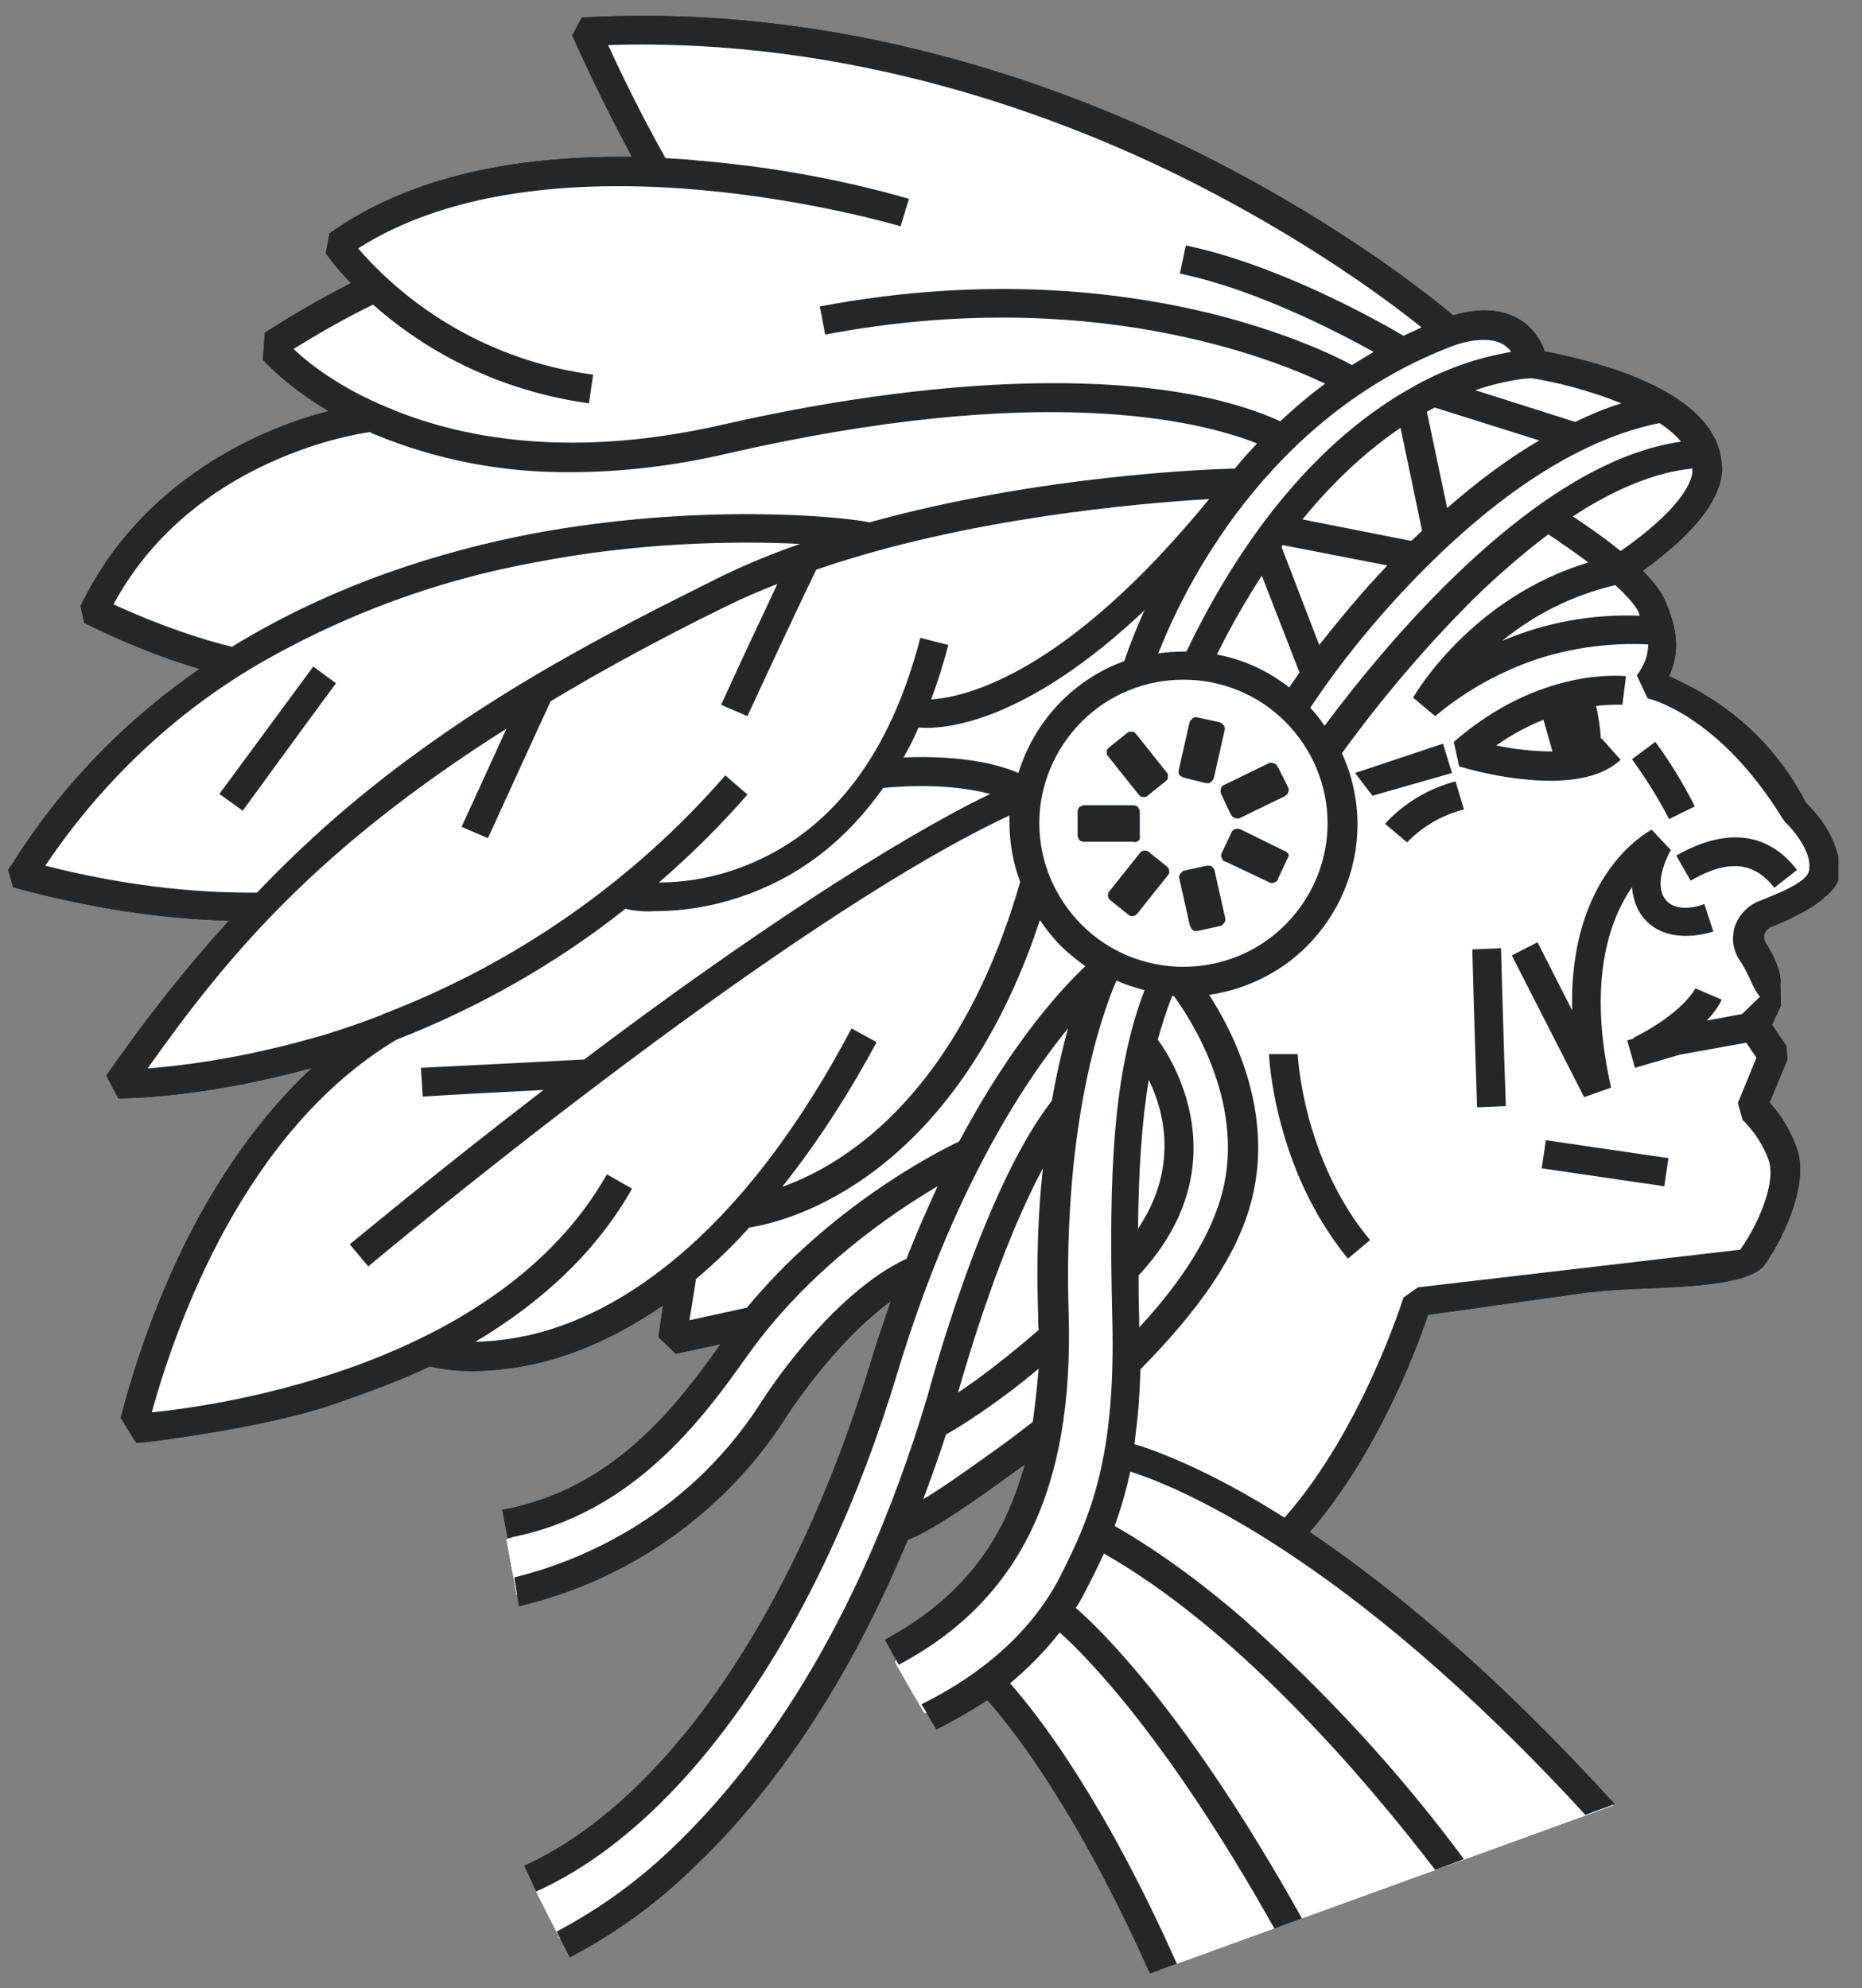 <?xml version="1.0" encoding="UTF-8"?> <svg xmlns="http://www.w3.org/2000/svg" width="59" height="63" viewBox="0 0 59 63" fill="none"><rect x="0" y="0" width="59" height="63" fill="#808080" stroke="none"/><g clip-path="url(#clip0_2001_505)"><path d="M57.113 26.008L54.555 23.373L52.338 21.592C52.508 21.441 52.811 20.853 52.603 19.849C52.395 18.844 51.807 18.276 51.542 18.105L53.929 15.661V14.656C53.929 14.239 53.778 14.012 52.868 13.14C52.148 12.439 49.552 11.7 48.358 11.397C48.15 11.075 47.543 10.411 46.842 10.335C46.596 10.316 46.368 10.354 46.141 10.411L46.122 10.392C44.17 9.028 39.356 5.844 35.832 4.12C31.435 1.959 26.944 1.504 24.215 1.277C22.036 1.087 19.496 1.05 18.492 1.05L20.747 5.295L20.52 5.313C19.212 5.427 15.156 5.636 13.868 6.185C12.503 6.773 11.177 7.417 10.703 7.682C10.703 7.682 12.219 8.971 11.575 9.293C9.547 10.335 8.656 11.112 8.656 11.112L11.575 13.216C9.888 13.671 6.269 14.827 5.264 15.869C4.26 16.911 3.218 18.655 2.839 19.394C2.839 19.394 5.681 20.663 7.292 20.967L8.619 20.436C8.315 20.682 7.633 21.175 6.875 21.725C5.473 22.729 3.748 23.98 3.293 24.454C2.592 25.174 1.323 27.05 0.773 27.884L8.012 28.755L8.789 28.149L4.032 34.062L5.264 34.422L11.802 33.19C10.949 33.872 8.922 35.672 7.728 37.359C5.965 39.842 5.397 42.021 4.336 44.864C4.98 45.034 6.572 45.242 7.728 44.864C8.884 44.484 12.2 43.196 13.716 42.608C13.963 42.855 14.285 43.025 14.626 43.12C14.967 43.177 16.407 44.522 21.979 40.031L21.657 41.831L23.703 41.907L24.348 41.339L20.936 45.773L16.199 48.729L16.047 48.767L16.369 50.53C17.355 50.264 18.587 49.866 19.383 49.355C20.576 48.597 22.869 46.304 23.874 45.242L26.262 42.305L28.555 40.808L28.611 41.737C28.422 42.419 27.645 44.92 25.939 49.563C24.234 54.206 19.307 58.072 17.052 59.417L16.995 59.948L17.734 61.407C19.288 60.593 21.638 59.171 22.945 57.693C24.366 56.082 27.74 50.17 28.687 48.521L28.877 48.199L33.197 45.849L31.644 49.847L28.403 52.576L28.365 52.671C28.611 53.107 28.953 53.713 29.294 54.282L31.644 53.467C33.804 56.158 35.528 59.171 36.76 62.412L51.125 57.2C51.125 57.2 45.951 51.572 40.873 48.521L42.559 45.868L45.534 40.979H48.851C49.078 40.979 49.362 40.979 49.685 40.998C50.424 41.017 51.049 40.239 51.352 40.183C51.504 40.145 52.016 40.41 52.413 40.353C53.134 40.258 54.081 40.638 54.384 40.505C54.744 40.353 55.502 39.955 55.843 39.766C55.976 39.538 56.26 38.723 56.26 37.378C56.26 36.032 55.578 35.274 55.218 35.066L55.825 33.493L55.54 32.432L56.26 31.56L55.218 30.139C55.18 29.93 55.142 29.476 55.218 29.362C55.313 29.267 55.446 29.191 55.559 29.134C55.806 29.002 56.033 28.85 56.242 28.699C56.602 28.414 57.814 28.49 57.852 28.414V27.391L57.113 26.008Z" fill="white"></path><path d="M48.187 24.681C48.509 24.719 48.812 24.738 49.135 24.738C50.139 24.738 50.878 24.511 51.352 24.075L50.745 23.392C50.745 23.392 50.726 23.392 50.726 23.411C50.707 23.051 50.651 22.71 50.575 22.369C51.086 22.312 51.408 22.331 51.408 22.331L51.522 21.422C51.408 21.422 48.812 21.118 46.065 23.506L46.235 24.283C46.879 24.473 47.524 24.605 48.187 24.681ZM48.907 22.805L49.191 23.809C48.585 23.809 47.941 23.734 47.41 23.62C47.922 23.26 48.433 22.994 48.907 22.805Z" fill="#24272A"></path><path d="M43.885 26.102L44.586 26.69C45.079 26.178 45.705 25.818 46.387 25.648L46.121 24.757C45.269 24.984 44.492 25.439 43.885 26.102Z" fill="#24272A"></path><path d="M45.724 23.563L42.938 24.492L43.488 25.212L46.008 24.492L45.724 23.563Z" fill="#24272A"></path><path d="M53.114 27.107L53.569 27.903C54.744 27.221 55.578 27.296 56.222 28.13L56.942 27.562C55.767 26.046 54.213 26.482 53.114 27.107Z" fill="#24272A"></path><path d="M52.716 28.415C52.451 27.96 52.792 27.183 52.944 26.936L52.337 26.292C52.205 26.349 49.703 27.713 49.817 32.015L48.718 29.855L47.903 30.272L50.196 34.763L51.049 34.46C50.291 31.087 50.992 29.154 51.712 28.111C51.731 28.377 51.807 28.623 51.92 28.85C52.432 29.76 53.512 29.76 54.289 29.514L54.005 28.642C53.834 28.718 53.02 28.964 52.716 28.415Z" fill="#24272A"></path><path d="M40.209 33.398C40.209 33.436 40.361 37.018 42.711 39.879L43.412 39.292C41.27 36.715 41.119 33.417 41.119 33.398H40.209Z" fill="#24272A"></path><path d="M36.002 26.671C36.021 26.671 36.059 26.652 36.078 26.633C36.096 26.614 36.115 26.595 36.115 26.557C36.115 26.538 36.134 26.5 36.115 26.462V25.723C36.115 25.685 36.115 25.666 36.096 25.648C36.078 25.629 36.078 25.591 36.059 25.572C36.04 25.553 36.021 25.534 35.983 25.534C35.964 25.515 35.926 25.515 35.907 25.515H34.353C34.334 25.515 34.296 25.515 34.277 25.534C34.258 25.553 34.22 25.553 34.201 25.572C34.182 25.591 34.163 25.61 34.163 25.648C34.145 25.666 34.145 25.704 34.145 25.723V26.462C34.145 26.5 34.145 26.519 34.163 26.538C34.182 26.557 34.182 26.595 34.201 26.614C34.22 26.633 34.239 26.652 34.277 26.652C34.296 26.671 34.334 26.671 34.353 26.671H35.907C35.945 26.69 35.983 26.69 36.002 26.671Z" fill="#24272A"></path><path d="M36.968 27.448L36.4 26.993C36.381 26.974 36.362 26.955 36.324 26.955C36.305 26.955 36.267 26.936 36.248 26.955C36.21 26.955 36.191 26.974 36.172 26.974C36.153 26.993 36.134 27.012 36.115 27.031L35.149 28.244C35.13 28.263 35.111 28.301 35.111 28.32C35.111 28.339 35.092 28.377 35.111 28.395C35.111 28.414 35.13 28.452 35.13 28.471C35.149 28.49 35.168 28.509 35.187 28.528L35.755 28.983C35.774 29.002 35.812 29.021 35.831 29.021C35.85 29.021 35.888 29.04 35.907 29.021C35.926 29.021 35.964 29.002 35.983 29.002C36.002 28.983 36.021 28.964 36.039 28.945L37.006 27.732C37.025 27.713 37.044 27.694 37.044 27.656C37.044 27.637 37.063 27.599 37.044 27.581C37.044 27.562 37.025 27.524 37.025 27.505C37.006 27.486 36.987 27.467 36.968 27.448Z" fill="#24272A"></path><path d="M37.745 29.419C37.764 29.438 37.783 29.457 37.802 29.476C37.821 29.495 37.859 29.495 37.878 29.495C37.897 29.495 37.935 29.495 37.954 29.495L38.655 29.343C38.674 29.343 38.712 29.324 38.731 29.305C38.75 29.286 38.769 29.267 38.788 29.248C38.807 29.229 38.807 29.191 38.825 29.172C38.825 29.154 38.825 29.116 38.825 29.097L38.484 27.581C38.484 27.562 38.465 27.524 38.447 27.505C38.428 27.486 38.409 27.467 38.39 27.448C38.371 27.429 38.333 27.429 38.314 27.429C38.276 27.429 38.257 27.429 38.238 27.429L37.537 27.581C37.518 27.581 37.48 27.599 37.461 27.619C37.442 27.637 37.423 27.656 37.404 27.675C37.385 27.694 37.385 27.732 37.366 27.751C37.347 27.77 37.366 27.808 37.366 27.827L37.707 29.343C37.726 29.362 37.745 29.4 37.745 29.419Z" fill="#24272A"></path><path d="M40.758 26.993C40.739 26.974 40.721 26.955 40.683 26.955L39.299 26.273C39.242 26.254 39.186 26.254 39.129 26.273C39.072 26.292 39.034 26.33 39.015 26.387L38.712 27.031C38.693 27.05 38.693 27.088 38.693 27.107C38.693 27.145 38.693 27.164 38.712 27.183C38.731 27.202 38.731 27.239 38.75 27.258C38.769 27.277 38.788 27.296 38.825 27.296L40.228 27.96C40.247 27.979 40.285 27.979 40.304 27.979C40.342 27.979 40.361 27.979 40.38 27.96C40.398 27.941 40.436 27.941 40.455 27.922C40.474 27.903 40.493 27.884 40.493 27.846L40.796 27.202C40.815 27.183 40.815 27.145 40.834 27.126C40.834 27.088 40.834 27.069 40.815 27.031C40.796 27.031 40.796 27.012 40.758 26.993Z" fill="#24272A"></path><path d="M38.731 24.909C38.712 24.927 38.693 24.946 38.693 24.984C38.674 25.003 38.674 25.041 38.674 25.079C38.674 25.117 38.693 25.136 38.693 25.155L38.996 25.799C39.015 25.818 39.034 25.856 39.053 25.875C39.072 25.894 39.091 25.913 39.129 25.913C39.148 25.932 39.185 25.932 39.223 25.932C39.261 25.932 39.28 25.932 39.299 25.913L40.702 25.231C40.721 25.212 40.758 25.193 40.777 25.174C40.796 25.155 40.815 25.136 40.815 25.098C40.834 25.079 40.834 25.041 40.834 25.022C40.834 24.984 40.834 24.965 40.815 24.946L40.493 24.302C40.474 24.283 40.455 24.245 40.436 24.226C40.417 24.207 40.398 24.188 40.36 24.188C40.342 24.169 40.304 24.169 40.266 24.169C40.228 24.169 40.209 24.169 40.19 24.188L38.788 24.871C38.769 24.871 38.75 24.89 38.731 24.909Z" fill="#24272A"></path><path d="M37.442 24.605C37.461 24.624 37.499 24.624 37.518 24.643L38.219 24.814C38.238 24.814 38.276 24.814 38.295 24.814C38.314 24.814 38.352 24.795 38.37 24.776C38.389 24.757 38.408 24.738 38.427 24.719C38.446 24.7 38.446 24.662 38.465 24.643L38.806 23.127C38.806 23.108 38.825 23.07 38.806 23.051C38.806 23.032 38.787 22.994 38.769 22.976C38.749 22.956 38.731 22.938 38.712 22.919C38.693 22.9 38.655 22.9 38.636 22.881L37.935 22.729C37.916 22.729 37.878 22.71 37.859 22.729C37.84 22.729 37.802 22.748 37.783 22.767C37.764 22.786 37.745 22.805 37.726 22.824C37.707 22.843 37.707 22.881 37.688 22.9L37.347 24.416C37.347 24.435 37.347 24.473 37.347 24.491C37.347 24.511 37.366 24.548 37.385 24.567C37.385 24.567 37.404 24.586 37.442 24.605Z" fill="#24272A"></path><path d="M35.111 23.961L36.078 25.174C36.097 25.193 36.115 25.212 36.135 25.231C36.153 25.25 36.191 25.25 36.21 25.25C36.248 25.25 36.267 25.25 36.286 25.25C36.305 25.25 36.343 25.231 36.362 25.212L36.93 24.757C36.949 24.738 36.968 24.719 36.987 24.7C37.006 24.681 37.006 24.643 37.006 24.624C37.006 24.586 37.006 24.567 37.006 24.549C37.006 24.53 36.987 24.492 36.968 24.473L36.002 23.26C35.983 23.241 35.964 23.222 35.945 23.203C35.926 23.184 35.888 23.184 35.869 23.184C35.831 23.184 35.812 23.184 35.793 23.184C35.774 23.184 35.736 23.203 35.718 23.222L35.149 23.677C35.13 23.696 35.111 23.715 35.092 23.734C35.073 23.753 35.073 23.791 35.073 23.809C35.073 23.847 35.073 23.866 35.073 23.885C35.073 23.923 35.092 23.942 35.111 23.961Z" fill="#24272A"></path><path d="M53.702 25.552C53.342 24.832 52.925 24.15 52.451 23.506L51.712 24.055C52.148 24.662 52.546 25.287 52.887 25.951L53.702 25.552Z" fill="#24272A"></path><path d="M48.85 37.018L52.735 37.586L52.868 36.696L48.983 36.127L48.85 37.018Z" fill="#24272A"></path><path d="M46.652 30.082C46.652 30.101 46.728 32.924 46.804 35.085L47.714 35.047C47.638 32.868 47.562 30.063 47.562 30.044L46.652 30.082Z" fill="#24272A"></path><path d="M9.926 21.119C8.637 22.862 6.97 25.136 6.951 25.155L7.69 25.686C7.709 25.667 9.357 23.393 10.646 21.649L9.926 21.119Z" fill="#24272A"></path><path d="M57.758 26.065C57.606 25.837 57.416 25.629 57.227 25.439C55.806 22.71 53.626 21.782 52.887 21.422C53.228 20.683 53.171 19.944 52.736 18.977C52.603 18.693 52.356 18.39 52.053 18.086C53.626 16.949 54.46 15.907 54.555 15.016C54.574 14.922 54.574 14.808 54.555 14.713C54.479 13.538 53.475 12.572 51.523 11.833C50.689 11.529 49.817 11.302 48.945 11.132C48.889 10.942 48.794 10.771 48.68 10.62C48.51 10.373 48.282 10.184 48.017 10.051C47.316 9.691 46.463 9.862 46.046 9.994C45.307 9.369 42.559 7.171 38.314 5.01C33.785 2.717 26.678 0.083 18.435 0.557L18.132 1.126C18.492 1.921 19.174 3.4 20.027 4.973C15.99 4.916 12.769 5.731 10.438 7.398L10.324 8.024C10.362 8.08 10.627 8.459 11.12 8.971C10.116 9.483 9.149 10.051 8.391 10.544L8.334 11.359L8.315 11.378C8.353 11.416 9.035 12.212 10.419 13.027C8.353 13.538 4.468 15.187 2.554 19.204L2.668 19.735C3.919 20.36 5.169 20.853 6.325 21.194C4.184 22.672 2.156 24.624 0.508 27.183C0.489 27.221 0.47 27.239 0.451 27.277C0.394 27.372 0.318 27.467 0.261 27.562L0.413 28.111C2.763 28.756 5.056 29.116 7.254 29.172C5.89 30.67 4.601 32.299 3.369 34.081L3.748 34.801H3.786C4.108 34.801 6.534 34.763 9.888 33.834C7.671 35.9 6.193 38.534 5.302 40.619C4.544 42.362 4.089 43.916 3.824 44.92C3.976 45.167 4.146 45.451 4.317 45.716C4.411 45.716 4.506 45.697 4.601 45.697C4.601 45.697 8.353 45.262 10.589 44.485C11.669 44.106 12.693 43.745 13.621 43.291C14.076 43.404 14.531 43.442 15.005 43.442C16.123 43.423 17.222 43.215 18.264 42.817C19.231 42.457 20.159 41.945 21.012 41.358L20.861 42.362L21.41 42.893L22.831 42.59C21.486 44.485 19.458 47.195 15.915 47.839L16.085 48.73C20.084 48.009 22.339 44.845 23.684 42.95C25.598 40.259 28.195 38.477 29.71 37.587C29.388 38.288 29.047 39.046 28.725 39.88C26.262 41.036 24.158 44.352 24.082 44.485C21.675 48.199 18.151 49.526 16.294 49.98L16.445 50.89C19.913 50.075 22.926 47.953 24.859 44.977C24.878 44.939 26.394 42.552 28.232 41.225C28.005 41.869 27.778 42.533 27.569 43.234C25.162 51.155 21.069 57.087 16.616 59.114L16.976 59.892L16.995 59.929C21.694 57.807 25.977 51.667 28.441 43.48C30.165 37.776 32.401 34.346 33.842 32.584C33.671 33.209 33.482 33.986 33.33 34.877C31.151 37.662 29.483 43.897 29.388 44.238C27.133 51.819 23.817 56.12 21.448 58.413C20.311 59.531 19.041 60.46 17.639 61.199L18.056 62.014C19.515 61.256 20.861 60.27 22.035 59.114C24.006 57.238 26.603 53.998 28.763 48.786C29.047 48.692 29.843 48.313 31.947 46.778C32.136 46.645 32.307 46.512 32.477 46.399C32.288 47.062 32.06 47.687 31.776 48.256C30.98 49.829 29.748 51.041 28.043 51.951L28.479 52.747C32.326 50.7 34.031 47.157 33.861 41.604C33.671 35.407 34.998 31.939 35.377 31.068C35.661 31.2 35.964 31.295 36.267 31.371C35.263 33.986 35.13 37.189 35.244 41.756C35.358 46.152 34.581 48.009 33.577 49.98C32.496 52.065 30.582 53.316 29.199 53.998L29.673 54.794C30.165 54.547 30.715 54.244 31.283 53.865C32.06 54.737 34.088 57.276 36.438 62.526L37.291 62.222C34.96 56.992 32.894 54.339 32.004 53.335C32.553 52.88 33.084 52.349 33.577 51.724C34.372 52.425 36.969 55.021 40.38 61.104L41.252 60.782C37.67 54.358 34.922 51.667 34.088 50.947C34.202 50.776 34.297 50.606 34.391 50.416C34.6 50.018 34.789 49.639 34.979 49.222C39.167 51.61 43.109 56.158 45.477 59.247L46.387 58.906C44.34 56.139 41.991 53.6 39.413 51.307C38.409 50.435 36.893 49.241 35.32 48.35C35.509 47.82 35.68 47.251 35.813 46.626C37.139 47.043 42.578 49.165 50.234 57.504L51.163 57.163C47.335 52.956 44.056 50.265 41.498 48.54C43.639 46.077 44.89 42.741 45.25 41.661L50.367 40.941H50.462C51.902 40.732 55.294 40.941 55.919 40.069C56.564 39.16 57.341 37.416 56.924 36.355C56.734 35.824 56.45 35.35 56.071 34.934L56.639 33.569L56.602 33.133L56.147 32.47L56.431 31.863L56.412 31.181C56.412 31.181 56.507 30.783 55.995 29.95C55.919 29.855 55.881 29.722 55.9 29.608C55.938 29.514 55.995 29.438 56.09 29.381C57.056 29.002 58.174 28.415 58.307 27.713C58.326 27.239 58.155 26.652 57.758 26.065ZM32.724 45.053C32.307 45.375 31.89 45.697 31.378 46.057C30.374 46.778 29.71 47.233 29.256 47.498C29.502 46.834 29.748 46.152 29.976 45.451C30.374 45.224 31.454 44.579 32.913 43.367C32.856 43.973 32.8 44.523 32.724 45.053ZM32.894 41.661C32.894 41.831 32.894 41.983 32.913 42.135C31.871 43.044 30.98 43.708 30.355 44.125C30.677 43.007 31.7 39.52 33.046 37.018C32.894 38.364 32.837 39.917 32.894 41.661ZM53.626 14.979C53.569 15.357 53.19 16.172 51.352 17.461C50.822 17.025 50.234 16.627 49.836 16.362C51.201 15.471 52.47 14.96 53.626 14.846C53.626 14.884 53.626 14.941 53.626 14.979ZM51.959 19.508C50.462 19.451 48.983 19.716 47.6 20.304C48.642 19.451 49.874 18.844 51.182 18.541C51.523 18.844 51.788 19.148 51.902 19.356C51.921 19.413 51.94 19.451 51.959 19.508ZM52.584 13.406C52.849 13.576 53.096 13.785 53.266 13.993C48.737 14.637 44.094 20.152 41.972 22.995C41.839 22.805 41.687 22.597 41.517 22.426C42.502 20.948 43.639 19.564 44.871 18.295C46.728 16.381 49.533 14.012 52.584 13.406ZM40.607 17.328C40.626 17.309 40.626 17.29 40.645 17.271L43.961 17.916C43.109 18.806 42.389 19.697 41.801 20.436L40.607 17.328ZM41.176 21.308C41.062 21.479 40.948 21.63 40.853 21.782C40.171 21.251 39.394 20.891 38.56 20.739C39.015 19.811 39.508 18.977 39.982 18.238L41.176 21.308ZM41.27 16.457C42.37 15.111 43.45 14.182 44.378 13.557L45.061 16.817C44.947 16.93 44.833 17.025 44.719 17.139L41.27 16.457ZM45.212 13.046C45.288 13.008 45.383 12.951 45.459 12.913L48.775 13.955C47.733 14.562 46.766 15.301 45.856 16.096L45.212 13.046ZM48.529 11.984C49.173 12.079 50.31 12.344 51.371 12.78C50.878 12.932 50.386 13.14 49.912 13.368L46.747 12.363C47.752 12.022 48.434 11.984 48.529 11.984ZM46.084 10.942C46.349 10.847 47.088 10.639 47.581 10.885C47.695 10.942 47.808 11.037 47.884 11.15C46.766 11.34 45.705 11.719 44.719 12.287C41.233 14.239 38.92 17.859 37.594 20.645C37.556 20.645 37.518 20.645 37.499 20.645C37.234 20.645 36.969 20.664 36.703 20.702C37.461 18.75 40.114 13.178 46.084 10.942ZM9.301 11.056C10.04 10.601 10.949 10.07 11.821 9.653C13.167 10.847 15.422 12.325 18.662 12.78L18.795 11.871C15.915 11.492 13.261 10.07 11.347 7.872C17.544 3.911 28.422 7.133 28.536 7.171L28.801 6.299C26.622 5.674 24.385 5.276 22.111 5.086C21.77 5.048 21.429 5.029 21.088 5.01C20.33 3.665 19.686 2.338 19.269 1.429C26.944 1.182 33.577 3.646 37.84 5.806C41.422 7.626 43.961 9.502 45.042 10.373C44.852 10.468 44.663 10.544 44.473 10.639C43.639 10.146 40.493 8.384 37.575 7.777L37.386 8.668C39.754 9.161 42.332 10.487 43.526 11.15C43.298 11.283 43.052 11.435 42.843 11.567C42.351 11.302 40.816 10.544 38.39 9.938C35.699 9.274 31.378 8.687 25.977 9.71L26.148 10.601C34.429 9.028 40.228 11.321 41.99 12.155C41.479 12.534 41.005 12.932 40.569 13.349C36.969 11.7 30.412 11.738 22.869 13.462C17.885 14.599 14.398 13.803 12.333 12.932C10.741 12.287 9.737 11.473 9.301 11.056ZM3.597 19.148C6.003 14.694 10.949 13.803 11.707 13.69C11.764 13.709 11.821 13.747 11.878 13.766C13.849 14.581 15.952 14.979 18.075 14.96C19.742 14.96 21.41 14.751 23.04 14.372C32.951 12.098 37.973 13.311 39.83 14.05C39.584 14.315 39.337 14.581 39.129 14.846C38.238 14.865 32.875 15.073 27.55 16.551C26.697 16.362 22.111 15.926 16.862 16.911C14 17.461 10.589 18.503 7.349 20.493C6.496 20.285 5.207 19.887 3.597 19.148ZM1.436 27.429C3.218 24.776 5.567 22.54 8.353 20.948C10.987 19.451 13.868 18.39 16.843 17.84C20.292 17.158 23.419 17.139 25.352 17.234C24.366 17.575 23.419 17.973 22.528 18.427C19.25 20.057 16.066 21.725 12.882 24.094C11.196 25.345 9.623 26.728 8.145 28.282C6.003 28.301 3.748 28.017 1.436 27.429ZM4.677 33.853C7.273 30.177 10.116 26.842 16.047 23.089C15.63 23.999 15.1 25.174 14.626 26.197L15.46 26.557C16.218 24.909 17.146 22.862 17.45 22.218C19.06 21.251 20.861 20.266 22.945 19.242C23.476 18.977 24.044 18.731 24.632 18.503C24.139 19.546 23.4 21.119 22.85 22.331L23.684 22.691C24.423 21.081 25.485 18.825 25.864 18.049C30.658 16.4 36.116 15.945 38.314 15.812C33.823 21.308 30.658 22.085 29.502 22.161C29.73 21.573 29.9 20.986 30.052 20.436L29.161 20.209C28.232 23.809 26.451 26.197 23.893 27.315C22.945 27.732 21.922 27.96 20.88 27.96C21.865 27.107 22.812 26.178 23.684 25.174L22.983 24.567C20.046 27.941 16.312 30.537 12.143 32.129C12.143 32.129 12.124 32.129 12.124 32.148C11.537 32.375 10.93 32.584 10.324 32.773C8.467 33.323 6.572 33.702 4.677 33.853ZM36.267 19.337C36.021 19.868 35.813 20.398 35.623 20.948C34.884 21.213 34.202 21.649 33.633 22.218C32.989 22.862 32.534 23.639 32.269 24.492C31.662 24.226 30.506 23.923 28.63 23.999C28.801 23.696 28.971 23.374 29.104 23.051C29.938 23.127 32.496 22.9 36.267 19.337ZM17.999 41.926C16.824 42.381 15.801 42.495 15.062 42.514C17.26 41.206 18.947 39.576 20.027 37.662L19.231 37.208C15.82 43.234 7.083 44.523 4.809 44.75C5.586 41.945 7.747 35.824 12.56 32.944C15.175 31.92 17.62 30.537 19.818 28.794C20.122 28.869 20.444 28.888 20.747 28.869C21.903 28.869 23.059 28.623 24.12 28.168C25.826 27.448 27.057 26.273 27.986 24.965C29.616 24.814 30.715 24.984 31.378 25.155C28.384 26.595 23.627 29.703 18.511 33.569C17.828 33.607 15.232 33.74 13.337 33.834L13.394 34.744C14.607 34.668 16.123 34.592 17.222 34.535C13.716 37.227 11.12 39.406 11.082 39.425L11.669 40.126C11.802 40.012 24.594 29.305 31.985 25.837C31.985 25.913 31.985 25.97 31.985 26.046C31.985 26.69 32.098 27.334 32.326 27.941C30.923 32.83 28.611 35.294 26.906 36.487C26.11 37.056 25.371 37.397 24.783 37.605C25.996 36.09 27.001 34.46 27.778 33.02L26.982 32.584C23.741 38.724 20.292 41.054 17.999 41.926ZM30.393 36.165C29.597 36.544 26.299 38.25 23.665 41.434L21.846 41.831L22.055 40.524C22.661 40.012 23.21 39.482 23.741 38.894C24.234 38.818 25.693 38.515 27.399 37.321C30.374 35.237 32.041 31.92 32.951 29.154C33.141 29.438 33.368 29.722 33.614 29.968C33.861 30.215 34.126 30.423 34.391 30.613C33.728 31.238 32.117 32.925 30.393 36.165ZM34.278 29.305C33.425 28.452 32.932 27.296 32.932 26.084C32.932 24.871 33.425 23.715 34.278 22.862C35.13 22.009 36.286 21.535 37.499 21.535C38.712 21.535 39.868 22.009 40.721 22.862C41.574 23.715 42.066 24.871 42.066 26.084C42.066 27.296 41.574 28.452 40.721 29.305C39.868 30.158 38.712 30.632 37.499 30.632C36.286 30.632 35.13 30.158 34.278 29.305ZM36.097 42.059C36.097 41.964 36.097 41.869 36.097 41.775C36.078 41.301 36.078 40.846 36.078 40.41C39.546 36.696 36.779 33.057 36.684 32.944C36.817 32.47 36.969 31.996 37.139 31.56C37.158 31.56 37.177 31.56 37.196 31.56C37.613 32.129 39.489 34.858 38.731 37.776C38.39 39.103 37.499 40.543 36.097 42.059ZM36.4 34.213C36.874 35.18 37.367 36.98 36.059 38.932C36.078 37.132 36.173 35.578 36.4 34.213ZM57.322 27.581C57.265 27.96 56.317 28.32 55.654 28.585L55.616 28.604C55.294 28.774 55.066 29.059 54.953 29.4C54.915 29.589 54.896 29.779 54.934 29.968C54.972 30.158 55.047 30.328 55.161 30.48C55.465 30.954 55.54 31.333 55.768 31.579L55.199 32.129L54.081 32.337C54.422 31.977 54.536 31.712 54.555 31.674L53.721 31.314C53.721 31.314 53.342 32.091 51.75 32.887L51.769 32.906L51.561 32.963L51.807 33.834L53.228 33.417L55.332 33.038L55.654 33.512L55.066 34.952L55.218 35.483C55.578 35.843 55.862 36.26 56.033 36.734C56.317 37.492 55.635 38.913 55.142 39.595L44.928 40.789L44.473 41.111C44.454 41.149 43.166 45.3 40.702 48.085C38.238 46.531 36.571 45.944 35.945 45.754C36.04 45.053 36.116 44.276 36.135 43.386C38.011 41.49 39.224 39.747 39.66 38.022C40.38 35.218 39.053 32.659 38.314 31.522C39.47 31.352 40.569 30.821 41.403 29.987C42.426 28.964 43.014 27.581 43.014 26.121C43.014 25.345 42.843 24.567 42.521 23.866C43.772 22.142 45.155 20.512 46.671 18.996C47.486 18.2 48.282 17.518 49.059 16.93C49.438 17.177 49.893 17.499 50.329 17.821C46.633 18.939 44.852 21.971 44.776 22.104L45.477 22.691C46.444 21.877 47.581 21.251 48.794 20.853C49.893 20.512 51.068 20.36 52.224 20.417C52.224 20.758 52.11 21.062 51.864 21.403L52.205 22.123H52.186C52.205 22.123 54.422 22.597 56.469 25.913L56.564 26.046C56.791 26.254 57.435 26.993 57.322 27.581Z" fill="#24272A"></path><g clip-path="url(#clip1_2001_505)"><path d="M57.113 26.008L54.555 23.373L52.338 21.592C52.508 21.441 52.811 20.853 52.603 19.849C52.395 18.844 51.807 18.276 51.542 18.105L53.929 15.661V14.656C53.929 14.239 53.778 14.012 52.868 13.14C52.148 12.439 49.552 11.7 48.358 11.397C48.15 11.075 47.543 10.411 46.842 10.335C46.596 10.316 46.368 10.354 46.141 10.411L46.122 10.392C44.17 9.028 39.356 5.844 35.832 4.12C31.435 1.959 26.944 1.504 24.215 1.277C22.036 1.087 19.496 1.05 18.492 1.05L20.747 5.295L20.52 5.313C19.212 5.427 15.156 5.636 13.868 6.185C12.503 6.773 11.177 7.417 10.703 7.682C10.703 7.682 12.219 8.971 11.575 9.293C9.547 10.335 8.656 11.112 8.656 11.112L11.575 13.216C9.888 13.671 6.269 14.827 5.264 15.869C4.26 16.911 3.218 18.655 2.839 19.394C2.839 19.394 5.681 20.663 7.292 20.967L8.619 20.436C8.315 20.682 7.633 21.175 6.875 21.725C5.473 22.729 3.748 23.98 3.293 24.454C2.592 25.174 1.323 27.05 0.773 27.884L8.012 28.755L8.789 28.149L4.032 34.062L5.264 34.422L11.802 33.19C10.949 33.872 8.922 35.672 7.728 37.359C5.965 39.842 5.397 42.021 4.336 44.864C4.98 45.034 6.572 45.242 7.728 44.864C8.884 44.484 12.2 43.196 13.716 42.608C13.963 42.855 14.285 43.025 14.626 43.12C14.967 43.177 16.407 44.522 21.979 40.031L21.657 41.831L23.703 41.907L24.348 41.339L20.936 45.773L16.199 48.729L16.047 48.767L16.369 50.53C17.355 50.264 18.587 49.866 19.383 49.355C20.576 48.597 22.869 46.304 23.874 45.242L26.262 42.305L28.555 40.808L28.611 41.737C28.422 42.419 27.645 44.92 25.939 49.563C24.234 54.206 19.307 58.072 17.052 59.417L16.995 59.948L17.734 61.407C19.288 60.593 21.638 59.171 22.945 57.693C24.366 56.082 27.74 50.17 28.687 48.521L28.877 48.199L33.197 45.849L31.644 49.847L28.403 52.576L28.365 52.671C28.611 53.107 28.953 53.713 29.294 54.282L31.644 53.467C33.804 56.158 35.528 59.171 36.76 62.412L51.125 57.2C51.125 57.2 45.951 51.572 40.873 48.521L42.559 45.868L45.534 40.979H48.851C49.078 40.979 49.362 40.979 49.685 40.998C50.424 41.017 51.049 40.239 51.352 40.183C51.504 40.145 52.016 40.41 52.413 40.353C53.134 40.258 54.081 40.638 54.384 40.505C54.744 40.353 55.502 39.955 55.843 39.766C55.976 39.538 56.26 38.723 56.26 37.378C56.26 36.032 55.578 35.274 55.218 35.066L55.825 33.493L55.54 32.432L56.26 31.56L55.218 30.139C55.18 29.93 55.142 29.476 55.218 29.362C55.313 29.267 55.446 29.191 55.559 29.134C55.806 29.002 56.033 28.85 56.242 28.699C56.602 28.414 57.814 28.49 57.852 28.414V27.391L57.113 26.008Z" fill="white"></path><path d="M48.187 24.681C48.509 24.719 48.812 24.738 49.135 24.738C50.139 24.738 50.878 24.511 51.352 24.075L50.745 23.392C50.745 23.392 50.726 23.392 50.726 23.411C50.707 23.051 50.651 22.71 50.575 22.369C51.086 22.312 51.408 22.331 51.408 22.331L51.522 21.422C51.408 21.422 48.812 21.118 46.065 23.506L46.235 24.283C46.879 24.473 47.524 24.605 48.187 24.681ZM48.907 22.805L49.191 23.809C48.585 23.809 47.941 23.734 47.41 23.62C47.922 23.26 48.433 22.994 48.907 22.805Z" fill="#24272A"></path><path d="M43.885 26.102L44.586 26.69C45.079 26.178 45.705 25.818 46.387 25.648L46.121 24.757C45.269 24.984 44.492 25.439 43.885 26.102Z" fill="#24272A"></path><path d="M45.724 23.563L42.938 24.492L43.488 25.212L46.008 24.492L45.724 23.563Z" fill="#24272A"></path><path d="M53.114 27.107L53.569 27.903C54.744 27.221 55.578 27.296 56.222 28.13L56.942 27.562C55.767 26.046 54.213 26.482 53.114 27.107Z" fill="#24272A"></path><path d="M52.716 28.415C52.451 27.96 52.792 27.183 52.944 26.936L52.337 26.292C52.205 26.349 49.703 27.713 49.817 32.015L48.718 29.855L47.903 30.272L50.196 34.763L51.049 34.46C50.291 31.087 50.992 29.154 51.712 28.111C51.731 28.377 51.807 28.623 51.92 28.85C52.432 29.76 53.512 29.76 54.289 29.514L54.005 28.642C53.834 28.718 53.02 28.964 52.716 28.415Z" fill="#24272A"></path><path d="M40.209 33.398C40.209 33.436 40.361 37.018 42.711 39.879L43.412 39.292C41.27 36.715 41.119 33.417 41.119 33.398H40.209Z" fill="#24272A"></path><path d="M36.002 26.671C36.021 26.671 36.059 26.652 36.078 26.633C36.096 26.614 36.115 26.595 36.115 26.557C36.115 26.538 36.134 26.5 36.115 26.462V25.723C36.115 25.685 36.115 25.666 36.096 25.648C36.078 25.629 36.078 25.591 36.059 25.572C36.04 25.553 36.021 25.534 35.983 25.534C35.964 25.515 35.926 25.515 35.907 25.515H34.353C34.334 25.515 34.296 25.515 34.277 25.534C34.258 25.553 34.22 25.553 34.201 25.572C34.182 25.591 34.163 25.61 34.163 25.648C34.145 25.666 34.145 25.704 34.145 25.723V26.462C34.145 26.5 34.145 26.519 34.163 26.538C34.182 26.557 34.182 26.595 34.201 26.614C34.22 26.633 34.239 26.652 34.277 26.652C34.296 26.671 34.334 26.671 34.353 26.671H35.907C35.945 26.69 35.983 26.69 36.002 26.671Z" fill="#24272A"></path><path d="M36.968 27.448L36.4 26.993C36.381 26.974 36.362 26.955 36.324 26.955C36.305 26.955 36.267 26.936 36.248 26.955C36.21 26.955 36.191 26.974 36.172 26.974C36.153 26.993 36.134 27.012 36.115 27.031L35.149 28.244C35.13 28.263 35.111 28.301 35.111 28.32C35.111 28.339 35.092 28.377 35.111 28.395C35.111 28.414 35.13 28.452 35.13 28.471C35.149 28.49 35.168 28.509 35.187 28.528L35.755 28.983C35.774 29.002 35.812 29.021 35.831 29.021C35.85 29.021 35.888 29.04 35.907 29.021C35.926 29.021 35.964 29.002 35.983 29.002C36.002 28.983 36.021 28.964 36.039 28.945L37.006 27.732C37.025 27.713 37.044 27.694 37.044 27.656C37.044 27.637 37.063 27.599 37.044 27.581C37.044 27.562 37.025 27.524 37.025 27.505C37.006 27.486 36.987 27.467 36.968 27.448Z" fill="#24272A"></path><path d="M37.745 29.419C37.764 29.438 37.783 29.457 37.802 29.476C37.821 29.495 37.859 29.495 37.878 29.495C37.897 29.495 37.935 29.495 37.954 29.495L38.655 29.343C38.674 29.343 38.712 29.324 38.731 29.305C38.75 29.286 38.769 29.267 38.788 29.248C38.807 29.229 38.807 29.191 38.825 29.172C38.825 29.154 38.825 29.116 38.825 29.097L38.484 27.581C38.484 27.562 38.465 27.524 38.447 27.505C38.428 27.486 38.409 27.467 38.39 27.448C38.371 27.429 38.333 27.429 38.314 27.429C38.276 27.429 38.257 27.429 38.238 27.429L37.537 27.581C37.518 27.581 37.48 27.599 37.461 27.619C37.442 27.637 37.423 27.656 37.404 27.675C37.385 27.694 37.385 27.732 37.366 27.751C37.347 27.77 37.366 27.808 37.366 27.827L37.707 29.343C37.726 29.362 37.745 29.4 37.745 29.419Z" fill="#24272A"></path><path d="M40.758 26.993C40.739 26.974 40.721 26.955 40.683 26.955L39.299 26.273C39.242 26.254 39.186 26.254 39.129 26.273C39.072 26.292 39.034 26.33 39.015 26.387L38.712 27.031C38.693 27.05 38.693 27.088 38.693 27.107C38.693 27.145 38.693 27.164 38.712 27.183C38.731 27.202 38.731 27.239 38.75 27.258C38.769 27.277 38.788 27.296 38.825 27.296L40.228 27.96C40.247 27.979 40.285 27.979 40.304 27.979C40.342 27.979 40.361 27.979 40.38 27.96C40.398 27.941 40.436 27.941 40.455 27.922C40.474 27.903 40.493 27.884 40.493 27.846L40.796 27.202C40.815 27.183 40.815 27.145 40.834 27.126C40.834 27.088 40.834 27.069 40.815 27.031C40.796 27.031 40.796 27.012 40.758 26.993Z" fill="#24272A"></path><path d="M38.731 24.909C38.712 24.927 38.693 24.946 38.693 24.984C38.674 25.003 38.674 25.041 38.674 25.079C38.674 25.117 38.693 25.136 38.693 25.155L38.996 25.799C39.015 25.818 39.034 25.856 39.053 25.875C39.072 25.894 39.091 25.913 39.129 25.913C39.148 25.932 39.185 25.932 39.223 25.932C39.261 25.932 39.28 25.932 39.299 25.913L40.702 25.231C40.721 25.212 40.758 25.193 40.777 25.174C40.796 25.155 40.815 25.136 40.815 25.098C40.834 25.079 40.834 25.041 40.834 25.022C40.834 24.984 40.834 24.965 40.815 24.946L40.493 24.302C40.474 24.283 40.455 24.245 40.436 24.226C40.417 24.207 40.398 24.188 40.36 24.188C40.342 24.169 40.304 24.169 40.266 24.169C40.228 24.169 40.209 24.169 40.19 24.188L38.788 24.871C38.769 24.871 38.75 24.89 38.731 24.909Z" fill="#24272A"></path><path d="M37.442 24.605C37.461 24.624 37.499 24.624 37.518 24.643L38.219 24.814C38.238 24.814 38.276 24.814 38.295 24.814C38.314 24.814 38.352 24.795 38.37 24.776C38.389 24.757 38.408 24.738 38.427 24.719C38.446 24.7 38.446 24.662 38.465 24.643L38.806 23.127C38.806 23.108 38.825 23.07 38.806 23.051C38.806 23.032 38.787 22.994 38.769 22.976C38.749 22.956 38.731 22.938 38.712 22.919C38.693 22.9 38.655 22.9 38.636 22.881L37.935 22.729C37.916 22.729 37.878 22.71 37.859 22.729C37.84 22.729 37.802 22.748 37.783 22.767C37.764 22.786 37.745 22.805 37.726 22.824C37.707 22.843 37.707 22.881 37.688 22.9L37.347 24.416C37.347 24.435 37.347 24.473 37.347 24.491C37.347 24.511 37.366 24.548 37.385 24.567C37.385 24.567 37.404 24.586 37.442 24.605Z" fill="#24272A"></path><path d="M35.111 23.961L36.078 25.174C36.097 25.193 36.115 25.212 36.135 25.231C36.153 25.25 36.191 25.25 36.21 25.25C36.248 25.25 36.267 25.25 36.286 25.25C36.305 25.25 36.343 25.231 36.362 25.212L36.93 24.757C36.949 24.738 36.968 24.719 36.987 24.7C37.006 24.681 37.006 24.643 37.006 24.624C37.006 24.586 37.006 24.567 37.006 24.549C37.006 24.53 36.987 24.492 36.968 24.473L36.002 23.26C35.983 23.241 35.964 23.222 35.945 23.203C35.926 23.184 35.888 23.184 35.869 23.184C35.831 23.184 35.812 23.184 35.793 23.184C35.774 23.184 35.736 23.203 35.718 23.222L35.149 23.677C35.13 23.696 35.111 23.715 35.092 23.734C35.073 23.753 35.073 23.791 35.073 23.809C35.073 23.847 35.073 23.866 35.073 23.885C35.073 23.923 35.092 23.942 35.111 23.961Z" fill="#24272A"></path><path d="M53.702 25.552C53.342 24.832 52.925 24.15 52.451 23.506L51.712 24.055C52.148 24.662 52.546 25.287 52.887 25.951L53.702 25.552Z" fill="#24272A"></path><path d="M48.85 37.018L52.735 37.586L52.868 36.696L48.983 36.127L48.85 37.018Z" fill="#24272A"></path><path d="M46.652 30.082C46.652 30.101 46.728 32.924 46.804 35.085L47.714 35.047C47.638 32.868 47.562 30.063 47.562 30.044L46.652 30.082Z" fill="#24272A"></path><path d="M9.926 21.119C8.637 22.862 6.97 25.136 6.951 25.155L7.69 25.686C7.709 25.667 9.357 23.393 10.646 21.649L9.926 21.119Z" fill="#24272A"></path><path d="M57.758 26.065C57.606 25.837 57.416 25.629 57.227 25.439C55.806 22.71 53.626 21.782 52.887 21.422C53.228 20.683 53.171 19.944 52.736 18.977C52.603 18.693 52.356 18.39 52.053 18.086C53.626 16.949 54.46 15.907 54.555 15.016C54.574 14.922 54.574 14.808 54.555 14.713C54.479 13.538 53.475 12.572 51.523 11.833C50.689 11.529 49.817 11.302 48.945 11.132C48.889 10.942 48.794 10.771 48.68 10.62C48.51 10.373 48.282 10.184 48.017 10.051C47.316 9.691 46.463 9.862 46.046 9.994C45.307 9.369 42.559 7.171 38.314 5.01C33.785 2.717 26.678 0.083 18.435 0.557L18.132 1.126C18.492 1.921 19.174 3.4 20.027 4.973C15.99 4.916 12.769 5.731 10.438 7.398L10.324 8.024C10.362 8.08 10.627 8.459 11.12 8.971C10.116 9.483 9.149 10.051 8.391 10.544L8.334 11.359L8.315 11.378C8.353 11.416 9.035 12.212 10.419 13.027C8.353 13.538 4.468 15.187 2.554 19.204L2.668 19.735C3.919 20.36 5.169 20.853 6.325 21.194C4.184 22.672 2.156 24.624 0.508 27.183C0.489 27.221 0.47 27.239 0.451 27.277C0.394 27.372 0.318 27.467 0.261 27.562L0.413 28.111C2.763 28.756 5.056 29.116 7.254 29.172C5.89 30.67 4.601 32.299 3.369 34.081L3.748 34.801H3.786C4.108 34.801 6.534 34.763 9.888 33.834C7.671 35.9 6.193 38.534 5.302 40.619C4.544 42.362 4.089 43.916 3.824 44.92C3.976 45.167 4.146 45.451 4.317 45.716C4.411 45.716 4.506 45.697 4.601 45.697C4.601 45.697 8.353 45.262 10.589 44.485C11.669 44.106 12.693 43.745 13.621 43.291C14.076 43.404 14.531 43.442 15.005 43.442C16.123 43.423 17.222 43.215 18.264 42.817C19.231 42.457 20.159 41.945 21.012 41.358L20.861 42.362L21.41 42.893L22.831 42.59C21.486 44.485 19.458 47.195 15.915 47.839L16.085 48.73C20.084 48.009 22.339 44.845 23.684 42.95C25.598 40.259 28.195 38.477 29.71 37.587C29.388 38.288 29.047 39.046 28.725 39.88C26.262 41.036 24.158 44.352 24.082 44.485C21.675 48.199 18.151 49.526 16.294 49.98L16.445 50.89C19.913 50.075 22.926 47.953 24.859 44.977C24.878 44.939 26.394 42.552 28.232 41.225C28.005 41.869 27.778 42.533 27.569 43.234C25.162 51.155 21.069 57.087 16.616 59.114L16.976 59.892L16.995 59.929C21.694 57.807 25.977 51.667 28.441 43.48C30.165 37.776 32.401 34.346 33.842 32.584C33.671 33.209 33.482 33.986 33.33 34.877C31.151 37.662 29.483 43.897 29.388 44.238C27.133 51.819 23.817 56.12 21.448 58.413C20.311 59.531 19.041 60.46 17.639 61.199L18.056 62.014C19.515 61.256 20.861 60.27 22.035 59.114C24.006 57.238 26.603 53.998 28.763 48.786C29.047 48.692 29.843 48.313 31.947 46.778C32.136 46.645 32.307 46.512 32.477 46.399C32.288 47.062 32.06 47.687 31.776 48.256C30.98 49.829 29.748 51.041 28.043 51.951L28.479 52.747C32.326 50.7 34.031 47.157 33.861 41.604C33.671 35.407 34.998 31.939 35.377 31.068C35.661 31.2 35.964 31.295 36.267 31.371C35.263 33.986 35.13 37.189 35.244 41.756C35.358 46.152 34.581 48.009 33.577 49.98C32.496 52.065 30.582 53.316 29.199 53.998L29.673 54.794C30.165 54.547 30.715 54.244 31.283 53.865C32.06 54.737 34.088 57.276 36.438 62.526L37.291 62.222C34.96 56.992 32.894 54.339 32.004 53.335C32.553 52.88 33.084 52.349 33.577 51.724C34.372 52.425 36.969 55.021 40.38 61.104L41.252 60.782C37.67 54.358 34.922 51.667 34.088 50.947C34.202 50.776 34.297 50.606 34.391 50.416C34.6 50.018 34.789 49.639 34.979 49.222C39.167 51.61 43.109 56.158 45.477 59.247L46.387 58.906C44.34 56.139 41.991 53.6 39.413 51.307C38.409 50.435 36.893 49.241 35.32 48.35C35.509 47.82 35.68 47.251 35.813 46.626C37.139 47.043 42.578 49.165 50.234 57.504L51.163 57.163C47.335 52.956 44.056 50.265 41.498 48.54C43.639 46.077 44.89 42.741 45.25 41.661L50.367 40.941H50.462C51.902 40.732 55.294 40.941 55.919 40.069C56.564 39.16 57.341 37.416 56.924 36.355C56.734 35.824 56.45 35.35 56.071 34.934L56.639 33.569L56.602 33.133L56.147 32.47L56.431 31.863L56.412 31.181C56.412 31.181 56.507 30.783 55.995 29.95C55.919 29.855 55.881 29.722 55.9 29.608C55.938 29.514 55.995 29.438 56.09 29.381C57.056 29.002 58.174 28.415 58.307 27.713C58.326 27.239 58.155 26.652 57.758 26.065ZM32.724 45.053C32.307 45.375 31.89 45.697 31.378 46.057C30.374 46.778 29.71 47.233 29.256 47.498C29.502 46.834 29.748 46.152 29.976 45.451C30.374 45.224 31.454 44.579 32.913 43.367C32.856 43.973 32.8 44.523 32.724 45.053ZM32.894 41.661C32.894 41.831 32.894 41.983 32.913 42.135C31.871 43.044 30.98 43.708 30.355 44.125C30.677 43.007 31.7 39.52 33.046 37.018C32.894 38.364 32.837 39.917 32.894 41.661ZM53.626 14.979C53.569 15.357 53.19 16.172 51.352 17.461C50.822 17.025 50.234 16.627 49.836 16.362C51.201 15.471 52.47 14.96 53.626 14.846C53.626 14.884 53.626 14.941 53.626 14.979ZM51.959 19.508C50.462 19.451 48.983 19.716 47.6 20.304C48.642 19.451 49.874 18.844 51.182 18.541C51.523 18.844 51.788 19.148 51.902 19.356C51.921 19.413 51.94 19.451 51.959 19.508ZM52.584 13.406C52.849 13.576 53.096 13.785 53.266 13.993C48.737 14.637 44.094 20.152 41.972 22.995C41.839 22.805 41.687 22.597 41.517 22.426C42.502 20.948 43.639 19.564 44.871 18.295C46.728 16.381 49.533 14.012 52.584 13.406ZM40.607 17.328C40.626 17.309 40.626 17.29 40.645 17.271L43.961 17.916C43.109 18.806 42.389 19.697 41.801 20.436L40.607 17.328ZM41.176 21.308C41.062 21.479 40.948 21.63 40.853 21.782C40.171 21.251 39.394 20.891 38.56 20.739C39.015 19.811 39.508 18.977 39.982 18.238L41.176 21.308ZM41.27 16.457C42.37 15.111 43.45 14.182 44.378 13.557L45.061 16.817C44.947 16.93 44.833 17.025 44.719 17.139L41.27 16.457ZM45.212 13.046C45.288 13.008 45.383 12.951 45.459 12.913L48.775 13.955C47.733 14.562 46.766 15.301 45.856 16.096L45.212 13.046ZM48.529 11.984C49.173 12.079 50.31 12.344 51.371 12.78C50.878 12.932 50.386 13.14 49.912 13.368L46.747 12.363C47.752 12.022 48.434 11.984 48.529 11.984ZM46.084 10.942C46.349 10.847 47.088 10.639 47.581 10.885C47.695 10.942 47.808 11.037 47.884 11.15C46.766 11.34 45.705 11.719 44.719 12.287C41.233 14.239 38.92 17.859 37.594 20.645C37.556 20.645 37.518 20.645 37.499 20.645C37.234 20.645 36.969 20.664 36.703 20.702C37.461 18.75 40.114 13.178 46.084 10.942ZM9.301 11.056C10.04 10.601 10.949 10.07 11.821 9.653C13.167 10.847 15.422 12.325 18.662 12.78L18.795 11.871C15.915 11.492 13.261 10.07 11.347 7.872C17.544 3.911 28.422 7.133 28.536 7.171L28.801 6.299C26.622 5.674 24.385 5.276 22.111 5.086C21.77 5.048 21.429 5.029 21.088 5.01C20.33 3.665 19.686 2.338 19.269 1.429C26.944 1.182 33.577 3.646 37.84 5.806C41.422 7.626 43.961 9.502 45.042 10.373C44.852 10.468 44.663 10.544 44.473 10.639C43.639 10.146 40.493 8.384 37.575 7.777L37.386 8.668C39.754 9.161 42.332 10.487 43.526 11.15C43.298 11.283 43.052 11.435 42.843 11.567C42.351 11.302 40.816 10.544 38.39 9.938C35.699 9.274 31.378 8.687 25.977 9.71L26.148 10.601C34.429 9.028 40.228 11.321 41.99 12.155C41.479 12.534 41.005 12.932 40.569 13.349C36.969 11.7 30.412 11.738 22.869 13.462C17.885 14.599 14.398 13.803 12.333 12.932C10.741 12.287 9.737 11.473 9.301 11.056ZM3.597 19.148C6.003 14.694 10.949 13.803 11.707 13.69C11.764 13.709 11.821 13.747 11.878 13.766C13.849 14.581 15.952 14.979 18.075 14.96C19.742 14.96 21.41 14.751 23.04 14.372C32.951 12.098 37.973 13.311 39.83 14.05C39.584 14.315 39.337 14.581 39.129 14.846C38.238 14.865 32.875 15.073 27.55 16.551C26.697 16.362 22.111 15.926 16.862 16.911C14 17.461 10.589 18.503 7.349 20.493C6.496 20.285 5.207 19.887 3.597 19.148ZM1.436 27.429C3.218 24.776 5.567 22.54 8.353 20.948C10.987 19.451 13.868 18.39 16.843 17.84C20.292 17.158 23.419 17.139 25.352 17.234C24.366 17.575 23.419 17.973 22.528 18.427C19.25 20.057 16.066 21.725 12.882 24.094C11.196 25.345 9.623 26.728 8.145 28.282C6.003 28.301 3.748 28.017 1.436 27.429ZM4.677 33.853C7.273 30.177 10.116 26.842 16.047 23.089C15.63 23.999 15.1 25.174 14.626 26.197L15.46 26.557C16.218 24.909 17.146 22.862 17.45 22.218C19.06 21.251 20.861 20.266 22.945 19.242C23.476 18.977 24.044 18.731 24.632 18.503C24.139 19.546 23.4 21.119 22.85 22.331L23.684 22.691C24.423 21.081 25.485 18.825 25.864 18.049C30.658 16.4 36.116 15.945 38.314 15.812C33.823 21.308 30.658 22.085 29.502 22.161C29.73 21.573 29.9 20.986 30.052 20.436L29.161 20.209C28.232 23.809 26.451 26.197 23.893 27.315C22.945 27.732 21.922 27.96 20.88 27.96C21.865 27.107 22.812 26.178 23.684 25.174L22.983 24.567C20.046 27.941 16.312 30.537 12.143 32.129C12.143 32.129 12.124 32.129 12.124 32.148C11.537 32.375 10.93 32.584 10.324 32.773C8.467 33.323 6.572 33.702 4.677 33.853ZM36.267 19.337C36.021 19.868 35.813 20.398 35.623 20.948C34.884 21.213 34.202 21.649 33.633 22.218C32.989 22.862 32.534 23.639 32.269 24.492C31.662 24.226 30.506 23.923 28.63 23.999C28.801 23.696 28.971 23.374 29.104 23.051C29.938 23.127 32.496 22.9 36.267 19.337ZM17.999 41.926C16.824 42.381 15.801 42.495 15.062 42.514C17.26 41.206 18.947 39.576 20.027 37.662L19.231 37.208C15.82 43.234 7.083 44.523 4.809 44.75C5.586 41.945 7.747 35.824 12.56 32.944C15.175 31.92 17.62 30.537 19.818 28.794C20.122 28.869 20.444 28.888 20.747 28.869C21.903 28.869 23.059 28.623 24.12 28.168C25.826 27.448 27.057 26.273 27.986 24.965C29.616 24.814 30.715 24.984 31.378 25.155C28.384 26.595 23.627 29.703 18.511 33.569C17.828 33.607 15.232 33.74 13.337 33.834L13.394 34.744C14.607 34.668 16.123 34.592 17.222 34.535C13.716 37.227 11.12 39.406 11.082 39.425L11.669 40.126C11.802 40.012 24.594 29.305 31.985 25.837C31.985 25.913 31.985 25.97 31.985 26.046C31.985 26.69 32.098 27.334 32.326 27.941C30.923 32.83 28.611 35.294 26.906 36.487C26.11 37.056 25.371 37.397 24.783 37.605C25.996 36.09 27.001 34.46 27.778 33.02L26.982 32.584C23.741 38.724 20.292 41.054 17.999 41.926ZM30.393 36.165C29.597 36.544 26.299 38.25 23.665 41.434L21.846 41.831L22.055 40.524C22.661 40.012 23.21 39.482 23.741 38.894C24.234 38.818 25.693 38.515 27.399 37.321C30.374 35.237 32.041 31.92 32.951 29.154C33.141 29.438 33.368 29.722 33.614 29.968C33.861 30.215 34.126 30.423 34.391 30.613C33.728 31.238 32.117 32.925 30.393 36.165ZM34.278 29.305C33.425 28.452 32.932 27.296 32.932 26.084C32.932 24.871 33.425 23.715 34.278 22.862C35.13 22.009 36.286 21.535 37.499 21.535C38.712 21.535 39.868 22.009 40.721 22.862C41.574 23.715 42.066 24.871 42.066 26.084C42.066 27.296 41.574 28.452 40.721 29.305C39.868 30.158 38.712 30.632 37.499 30.632C36.286 30.632 35.13 30.158 34.278 29.305ZM36.097 42.059C36.097 41.964 36.097 41.869 36.097 41.775C36.078 41.301 36.078 40.846 36.078 40.41C39.546 36.696 36.779 33.057 36.684 32.944C36.817 32.47 36.969 31.996 37.139 31.56C37.158 31.56 37.177 31.56 37.196 31.56C37.613 32.129 39.489 34.858 38.731 37.776C38.39 39.103 37.499 40.543 36.097 42.059ZM36.4 34.213C36.874 35.18 37.367 36.98 36.059 38.932C36.078 37.132 36.173 35.578 36.4 34.213ZM57.322 27.581C57.265 27.96 56.317 28.32 55.654 28.585L55.616 28.604C55.294 28.774 55.066 29.059 54.953 29.4C54.915 29.589 54.896 29.779 54.934 29.968C54.972 30.158 55.047 30.328 55.161 30.48C55.465 30.954 55.54 31.333 55.768 31.579L55.199 32.129L54.081 32.337C54.422 31.977 54.536 31.712 54.555 31.674L53.721 31.314C53.721 31.314 53.342 32.091 51.75 32.887L51.769 32.906L51.561 32.963L51.807 33.834L53.228 33.417L55.332 33.038L55.654 33.512L55.066 34.952L55.218 35.483C55.578 35.843 55.862 36.26 56.033 36.734C56.317 37.492 55.635 38.913 55.142 39.595L44.928 40.789L44.473 41.111C44.454 41.149 43.166 45.3 40.702 48.085C38.238 46.531 36.571 45.944 35.945 45.754C36.04 45.053 36.116 44.276 36.135 43.386C38.011 41.49 39.224 39.747 39.66 38.022C40.38 35.218 39.053 32.659 38.314 31.522C39.47 31.352 40.569 30.821 41.403 29.987C42.426 28.964 43.014 27.581 43.014 26.121C43.014 25.345 42.843 24.567 42.521 23.866C43.772 22.142 45.155 20.512 46.671 18.996C47.486 18.2 48.282 17.518 49.059 16.93C49.438 17.177 49.893 17.499 50.329 17.821C46.633 18.939 44.852 21.971 44.776 22.104L45.477 22.691C46.444 21.877 47.581 21.251 48.794 20.853C49.893 20.512 51.068 20.36 52.224 20.417C52.224 20.758 52.11 21.062 51.864 21.403L52.205 22.123H52.186C52.205 22.123 54.422 22.597 56.469 25.913L56.564 26.046C56.791 26.254 57.435 26.993 57.322 27.581Z" fill="#24272A"></path></g></g><defs><clipPath id="clip0_2001_505"><rect width="57.989" height="62.044" fill="white" transform="translate(0.261 0.5)"></rect></clipPath><clipPath id="clip1_2001_505"><rect width="57.989" height="62.044" fill="white" transform="translate(0.261 0.5)"></rect></clipPath></defs></svg> 